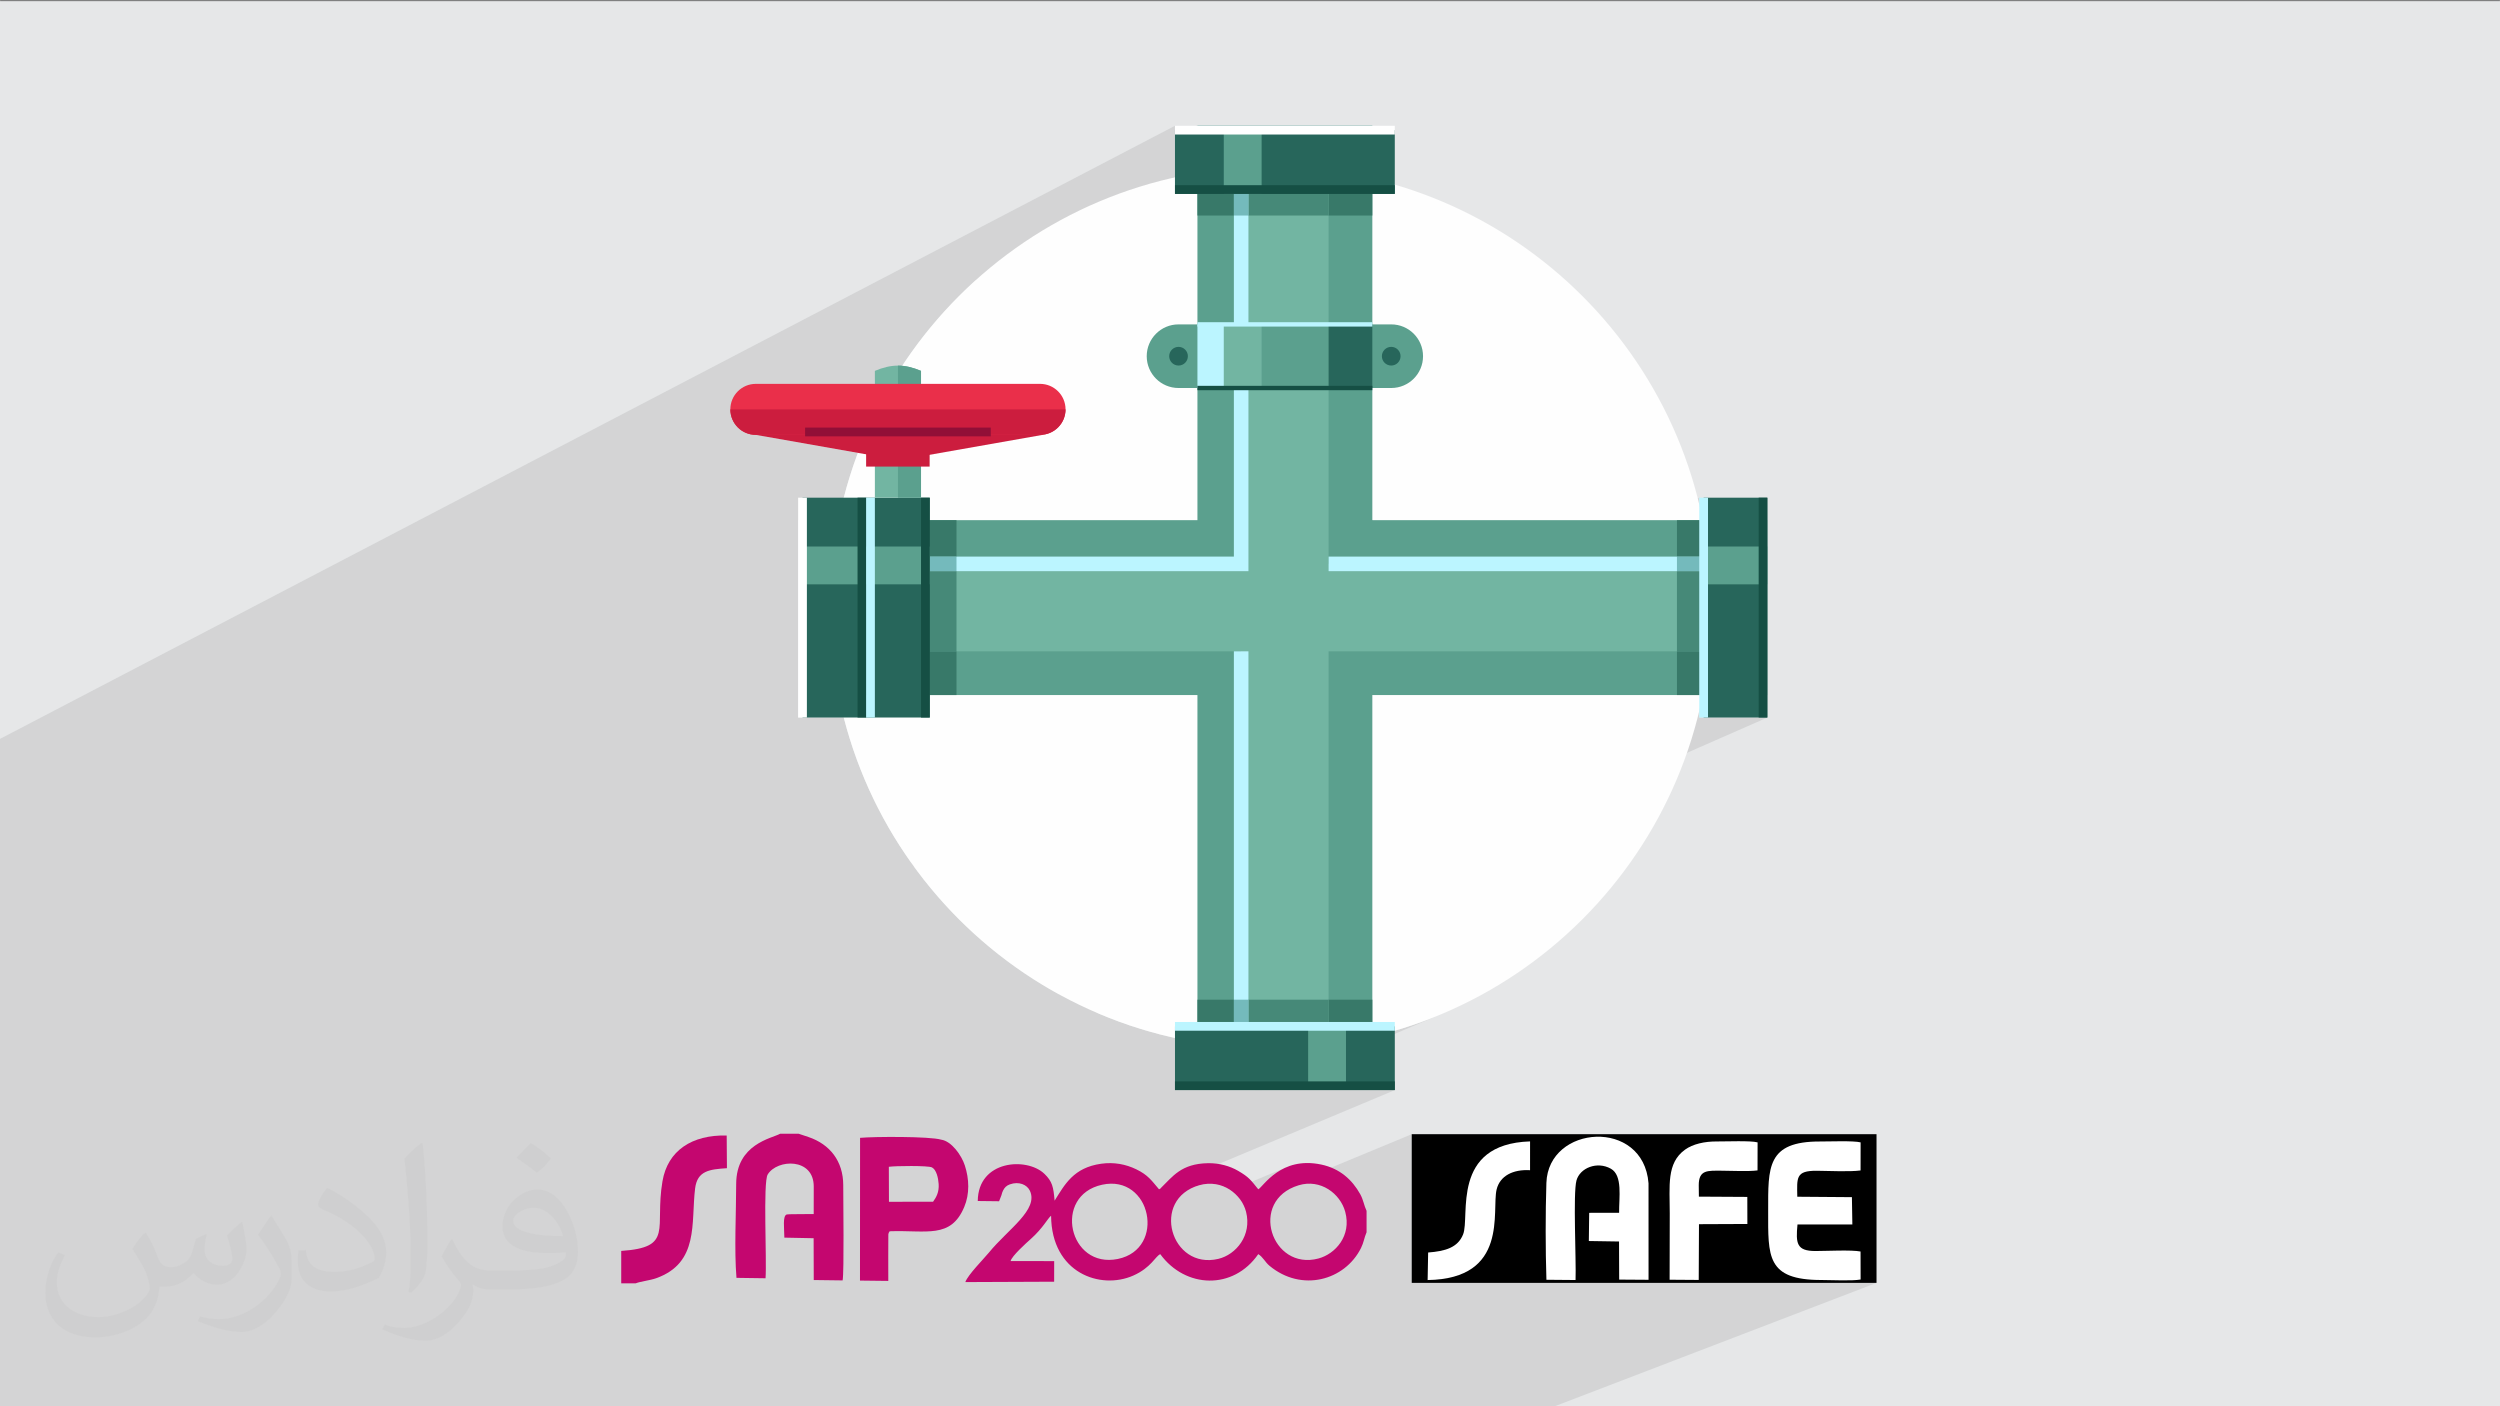 <?xml version="1.0" encoding="UTF-8"?>
<!DOCTYPE svg PUBLIC "-//W3C//DTD SVG 1.1//EN" "http://www.w3.org/Graphics/SVG/1.1/DTD/svg11.dtd">
<!-- Creator: CorelDRAW -->
<svg xmlns="http://www.w3.org/2000/svg" xml:space="preserve" width="3.703in" height="2.083in" version="1.1" style="shape-rendering:geometricPrecision; text-rendering:geometricPrecision; image-rendering:optimizeQuality; fill-rule:evenodd; clip-rule:evenodd"
viewBox="0 0 3703.33 2083.33"
 xmlns:xlink="http://www.w3.org/1999/xlink"
 xmlns:xodm="http://www.corel.com/coreldraw/odm/2003">
 <rect x="0" y="0" width="3703.33" height="2083.33" fill="#808080" stroke="none"/>
 <defs>
  <style type="text/css">
   <![CDATA[
    .fil4 {fill:black}
    .fil3 {fill:#C4066F}
    .fil0 {fill:#E6E7E8}
    .fil6 {fill:#FEFEFE}
    .fil5 {fill:white}
    .fil15 {fill:#154F44;fill-rule:nonzero}
    .fil17 {fill:#225C4D;fill-rule:nonzero}
    .fil14 {fill:#27665B;fill-rule:nonzero}
    .fil18 {fill:#2B6858;fill-rule:nonzero}
    .fil11 {fill:#387969;fill-rule:nonzero}
    .fil12 {fill:#468978;fill-rule:nonzero}
    .fil19 {fill:#488D8B;fill-rule:nonzero}
    .fil7 {fill:#5BA08E;fill-rule:nonzero}
    .fil8 {fill:#72B5A2;fill-rule:nonzero}
    .fil13 {fill:#74BABC;fill-rule:nonzero}
    .fil22 {fill:#910F37;fill-rule:nonzero}
    .fil10 {fill:#9EC1BC;fill-rule:nonzero}
    .fil9 {fill:#BBF5FF;fill-rule:nonzero}
    .fil20 {fill:#CC1D3E;fill-rule:nonzero}
    .fil21 {fill:#EA2F4A;fill-rule:nonzero}
    .fil16 {fill:white;fill-rule:nonzero}
    .fil2 {fill:#373435;fill-opacity:0.031}
    .fil1 {fill:#373435;fill-opacity:0.102}
   ]]>
  </style>
 </defs>
 <g id="Layer_x0020_1">
  <polygon class="fil0" points="-4.67,1.74 3704.66,1.74 3704.66,2084.93 -4.67,2084.93 "/>
  <path class="fil1" d="M2298.78 2084.93l-668.26 0 -140.48 0 -78.94 0 -45.67 0 -17.26 0 -39.3 0 -23.49 0 -15.61 0 -65.04 0 -35.67 0 -24.22 0 -15.8 0 -0.02 0 -0.94 0 -0.12 0 -13.3 0 -2.31 0 -26.54 0 -34.86 0 -61.61 0 -0.01 0 -0.91 0 -2.44 0 -39.8 0 -0.18 0 -0.04 0 -0.72 0 -1.56 0 -24.79 0 -7.67 0 -28.55 0 -11.41 0 -20.3 0 -2.88 0 -10.83 0 -7.81 0 -25.5 0 -29.74 0 -1.83 0 -3.34 0 -6.04 0 -1.83 0 -0.26 0 -8.02 0 -22.91 0 -9.84 0 -0.05 0 -14.2 0 -19.94 0 -16.63 0 -19.4 0 -6.94 0 -0.14 0 -21.91 0 -1.85 0 -4.13 0 -0.02 0 -37.54 0 -21.92 0 -14.2 0 -11.97 0 -0.55 0 -12.42 0 -11.76 0 -9.13 0 -2.35 0 -15.58 0 -25.63 0 -42.55 0 -20.73 0 -0 0 -28.43 0 -24.23 0 -1.55 0 -43.51 0 -0.19 0 -10.89 0 -8.77 0 -9.07 0 -0.04 0 -8.74 0 -16.83 0 -0.18 0 -1.52 0 -12.21 0 -6.86 0 -5.55 0 -5.55 0 -18.81 0 -46.91 0 -143.44 0 0 -173.63 0 -8.41 0 -238.04 0 -24.06 0 -2.87 0 -2.87 0 -268.18 0 -31.19 0 -19.85 0 -81.7 0 -5.47 0 -8.05 0 -4.05 0 -48.86 0 -3.01 0 -18.15 0 -3.6 0 -30.61 0 -0.72 0 -3.17 0 -5.73 0 -5.74 1745.17 -910.65 0 6.48 0 6.47 0 3.57 33.29 -17.33 0 0.81 -33.29 17.33 0 59.12 -295.52 152.73 -8.04 7.32 -11.28 10.78 -11.02 11.05 -10.75 11.3 -10.48 11.56 -10.21 11.81 -9.93 12.05 -9.65 12.29 -9.35 12.52 -9.06 12.75 -8.76 12.98 -40.51 20.74 0 5.99 -155.04 79.33 129.94 22.92 -1.51 4.06 -1.48 4.07 -1.46 4.08 -1.43 4.09 -1.41 4.11 -1.38 4.12 -1.35 4.13 -1.33 4.15 -1.3 4.15 -1.27 4.17 -1.24 4.18 -1.22 4.19 -1.19 4.2 -1.16 4.22 -1.13 4.23 -1.11 4.24 -67.61 33.93 0 291.73 6.48 0 6.48 0 54.59 0 6.07 22.04 6.81 21.73 7.54 21.39 8.26 21.04 8.96 20.68 9.65 20.3 10.31 19.91 10.97 19.5 11.61 19.09 12.24 18.65 6.95 9.85 1168.01 -539.85 0 9.98 -1163.08 536.85 0.97 1.38 13.45 17.73 14.04 17.25 14.6 16.76 15.16 16.25 15.69 15.73 16.22 15.19 16.73 14.64 17.22 14.07 17.7 13.48 18.17 12.89 18.62 12.28 19.06 11.65 16.9 9.55 948.55 -419.73 0 9.72 6.48 0 6.48 0 75.05 0 12.72 0 0.22 0 -994.66 436.78 8.56 3.73 21.02 8.3 21.37 7.59 21.7 6.86 22.02 6.12 22.33 5.36 0 64.29 -0.02 0.01 0 12.96 118.44 0 207.24 -88.06 20.76 -6.46 20.45 -7.13 20.14 -7.78 -257.69 109.42 196.35 0 -347.09 145.53 -0.15 0.17 -0.12 0.21 0.01 0.06 -0.03 0.01 -0.83 0.35 -1.12 0.55 -29.46 12.35 3.52 4.77 4.63 9.43 0.25 0.85 68.35 -28.57 12.48 -4.81 0.01 0 6.28 -1.42 6.13 -0.7 5.96 -0.02 5.77 0.61 5.55 1.2 5.31 1.75 5.04 2.26 4.74 2.71 1.79 1.26 80.03 -33.31 -6.54 3.39 -5.9 3.73 -5.28 3.93 -4.69 3.98 -4.11 3.87 -3.57 3.63 -3.04 3.24 -2.54 2.7 -2.06 2.01 -1.61 1.18 -29.2 12.13 2.26 2.79 2.9 4.33 1.47 2.7 249.91 -103.57 0 220.27 688.57 0 -481.03 184.43zm-580.81 -323.64l-0 0"/>
  <path class="fil2" d="M216.02 1826.24c7,11 12,21 16,32 3,7 5,19 21,19 5,0 11,-1 17,-5 7,-3 12,-9 14,-16l6 -21 15 -7 1 1c-2,8 -3,15 -3,22 0,18 15,24 27,24 7,0 14,-3 14,-10 0,-8 -4,-23 -8,-35 7,-7 14,-14 22,-20l1 1c3,15 6,30 6,40 0,10 -4,20 -8,27 -7,14 -20,25 -36,25 -12,0 -25,-6 -34,-17l-1 0c-9,10 -22,20 -43,20l-7 0c-1,14 -4,24 -9,33 -13,25 -50,42 -86.01,42 -49,0 -74.01,-28 -74.01,-66 0,-23 8,-45 19,-60l10 4c-7,14 -12,27 -12,40 0,35 29,52 62,52 31,0 69.01,-20 76.01,-42 -3,-25 -12,-36 -26,-59 4,-7 10,-15 17,-23l1 0 0 0 2 -1 0 0 0 0 0 0 0 0 0 0 0.02 -0.01 -0.01 0.01 0 0zm570.05 -133.01c10,6 21,14 30,23 -6,8 -12,15 -21,21 -10,-8 -20,-15 -30,-22 7,-8 14,-15 21,-22l0 0 0 0 0 0 0 0 0 0 0 0 0 0zm5 96.01c-17,0 -31,11 -31,19 0,17 34,23 74.01,23 -5,-20 -23,-42 -43,-42l0 0 -0.01 0zm-38 93.01c22,0 41,-1 55,-4 16,-4 30,-12 30,-18 0,-2 0,-3 0,-5 -9,1 -20,1 -29,1 -30,0 -52,-7 -61,-23 -2,-5 -4,-10 -4,-15 0,-16 7,-32 19,-42 10,-9 21,-14 33,-14 21,0 37,16 49,42 6,14 11,30 11,51 0,14 -4,25 -12,34 -16,15 -46,21 -91.01,21l-21 0 0 0 -5 0c-11,0 -19,-2 -26,-7l-1 0c0,3 1,5 1,7 0,10 -3,23 -10,33 -20,30 -42,43 -61,43 -19,0 -42,-7 -64,-17l4 -7c7,3 16,5 29,5 34,0 79.01,-33 84.01,-64 -1,-3 -3,-6 -7,-10 -10,-12 -16,-22 -22,-32 5,-10 10,-18 14,-25l2 0c14,29 28,46 57,46l5 0 0 0 21 0 0 0 0 0 0 0 0 0 0 0 0 0 0 0 0 0zm-148.01 31c3,-14 3,-29 3,-43l0 -21c0,-39 -5,-96.01 -9,-133.01 7,-8 17,-17 25,-23l2 1c5,47 7,101.01 7,151.01 0,13 -1,26 -2,35 -1,12 -8,21 -22,35l-3 -1 -1 -1 0 0 0 0 0 0 0 0 0 0 0 0zm-152.02 -62.01c1,18 10,33 42,33 20,0 37,-5 55,-14 3,-1 5,-3 5,-5 0,-12 -9,-27 -24,-41 -14,-13 -34,-25 -52,-32 -6,-3 -8,-5 -8,-8 0,-5 7,-17 13,-24l2 0c21,11 44,27 61,44 16,16 25,33 25,51 0,13 -4,26 -11,38 -23,11 -47,20 -71.01,20 -29,0 -49,-14 -49,-45 0,-3 0,-9 1,-16l10 0 0 0 1 -1 0 0 0 0 0 0 0 0 0 0 0 0 0.01 0zm-52 -52l18 29c7,11 13,22 13,41l0 24c0,19 -12,39 -32,60 -16,14 -29,20 -42,20 -19,0 -41,-6 -65,-16l3 -7c8,2 17,4 28,4 36,0 73.01,-26 89.01,-58 2,-4 3,-7 3,-9 0,-4 -2,-8 -4,-11 -9,-17 -19,-33 -30,-47 6,-9 12,-18 18,-27l2 0 0 0 -1 -3 0 0 0 0 0 0 0 0 0 0 0 0 -0.01 0z"/>
  <g id="_2333161249920">
   <g>
    <g>
     <path class="fil3" d="M1923.76 1755.91c32.47,-9.85 61.63,12.35 68.97,39.26 9.72,35.77 -14.8,62.5 -39.5,69.16 -69.71,18.89 -104.26,-85.73 -29.48,-108.42l0.01 0zm-291.25 -0.8c72.76,-15.96 95.52,95.03 23.42,109.95 -72.83,14.98 -96.8,-93.86 -23.42,-109.95zm144.13 0.73c33.82,-9.6 62.56,13.57 69.16,39.19 8.99,34.98 -14.73,63.6 -40.97,69.89 -70.5,16.87 -101.14,-88.43 -28.19,-109.09l0.01 0zm247.72 69.58l0 -31.61c-3.8,-7.95 -4.65,-16.14 -9.35,-24.64 -12.11,-21.77 -30.51,-38.15 -57.72,-43.96 -60.17,-12.78 -85.97,32.83 -93.37,36.63 -11.25,-13.82 -13.46,-17.8 -29.96,-27.4 -11.99,-6.97 -27.82,-11.56 -44.57,-11.25 -39.74,0.68 -52.34,19.94 -69.16,36.13 -3.06,2.87 0.49,0.55 -3.36,2.51 -11.01,-12.96 -16.21,-21.1 -33.69,-29.59 -15.48,-7.46 -32.71,-10.89 -51.92,-8.26 -40.97,5.75 -53.99,30.7 -69.04,54.73 -1.78,-20.36 -3.3,-28.49 -15.35,-39.99 -26.04,-24.76 -97.9,-20.18 -98.51,40.48l31.61 0.37 3.48 -8.93c1.04,-3.36 0.91,-4.09 2.39,-6.91 2.26,-4.52 5.02,-7.34 10.03,-9.17 13.57,-4.83 25.44,0.48 29.66,9.3 13.45,28.13 -32.41,57.18 -60.6,91.72 -7.7,9.42 -31.12,32.9 -34.98,43.73l131.59 -0.56 0.06 -30.51 -64.57 -0.06c1.83,-7.65 23.24,-26.78 29.9,-32.72 18.35,-16.39 24.95,-30.45 30.09,-34.49 0.55,85.12 73.2,110.19 121.69,88.72 26.66,-11.8 33.02,-28.92 40.05,-31.74 37.11,50.88 108.24,53.5 145.17,-0.06 6.85,4.16 10.33,12.04 16.52,17.18 47.51,39.62 111.66,21.95 135.69,-26.23 4.09,-8.13 4.77,-15.41 8.26,-23.42l-0.01 -0.01 -0.02 -0.01z"/>
     <path class="fil3" d="M1183.07 1679.6l-27.52 0c-12.78,6.97 -64.94,15.23 -65.06,74.35 -0.06,42.5 -3,98.2 0.43,139.11l43.04 0.61c2.08,-26.05 -3.91,-142.23 3.24,-153.79 14.12,-22.99 68.3,-25.07 68.18,17.98 -0.06,13.57 -0.12,27.09 -0.06,40.66 -5.69,0.25 -37.61,-0.06 -39.99,0.67 -6.3,2.02 -3.61,20.42 -3.48,34.3l43.35 0.86 0.18 61.94 42.8 0.55c2.33,-12.96 0.86,-118.57 0.91,-140.89 0,-36.2 -20.18,-60.84 -51.24,-71.43l-14.8 -4.95 0 0 0.01 0.01z"/>
     <path class="fil3" d="M1382.17 1780.25l-65.37 0.13 -0.18 -51.85c9.11,-1.41 58.39,-1.96 63.9,0.92 6.66,3.48 9.35,15.78 9.91,24.64 0.79,12.05 -3.55,19.57 -8.25,26.17l0 0 -0.01 -0zm-64.27 43.78c54.73,-1.89 90.37,11.56 110.37,-35.83 8.31,-19.69 7.4,-41.58 0.98,-61.52 -4.95,-15.35 -19.81,-36.13 -35.09,-38.34 -16.88,-5.01 -99.31,-4.65 -120.16,-2.69l-0.13 211.46 41.95 0.49c-0.12,-12.23 -0.06,-24.4 -0.06,-36.57l0.12 -32.41c0.73,-3.42 0.98,-2.81 2.02,-4.58l0 0 0 -0.01z"/>
     <path class="fil3" d="M920.18 1853.14l0 48 21.52 0c5.81,-2.51 21.77,-4.46 30.21,-7.52 64.02,-22.87 51.48,-82.12 57.72,-133 3.24,-26.36 21.41,-28.31 47.15,-30.02l-0.36 -48.43c-51.43,-1.22 -87.44,22.31 -95.15,67.88 -11.93,70.26 17.24,97.84 -61.09,103.09l0 0 0 0z"/>
    </g>
    <g>
     <rect class="fil4" x="2091.24" y="1680.23" width="688.57" height="220.27"/>
     <path class="fil5" d="M2290.81 1895.89l43.14 0.37c1.12,-29.12 -3.89,-128.38 1.37,-147.5 5.07,-18.41 30.33,-28.91 50.9,-17.41 17.87,9.99 11.97,43.11 12.25,65.3l-44.33 0.09 -0.52 41.75 44.74 0.72 0.21 56.42 43.52 0.3 -0.04 -142.96c-7.43,-96.82 -148.53,-86.89 -151.3,-0.57 -1.46,45.28 -1.39,98.21 0.04,143.5l0.02 0 0.01 -0z"/>
     <path class="fil5" d="M2662.45 1772.86c-0.52,-28.31 -2.47,-38.6 28.72,-38.45 17.9,0.09 48.27,1.76 65.01,-0.46l0.07 -41.59c-10.31,-2.71 -46.77,-1.28 -59.86,-1.32 -79.39,-0.26 -77.09,38.21 -77.09,103.06 0,66.68 -2.9,102.15 78.84,102.13 14.78,0 45.11,1.65 58.12,-0.73l-0.1 -41.48c-13.8,-2.69 -50.53,-0.72 -66.75,-0.72 -28.12,0.02 -29.33,-11.34 -26.67,-39.3l81.28 -0.06 -0.66 -40.44 -80.89 -0.63 0 0.01 -0.01 0z"/>
     <path class="fil5" d="M2516.45 1755.95c0,-23.22 13.03,-21.69 34.24,-21.63 14.91,0.04 38.67,1.37 52.85,-0.44l0.09 -41.52c-10.39,-2.84 -46.6,-1.25 -59.87,-1.37 -18.87,-0.16 -36.11,3.86 -47.63,12.16 -27.62,19.89 -22.62,53.6 -22.63,94.42l-0.2 98.26 43.13 0.31 0.37 -82.59 71.7 -0.31 -0.09 -40.08 -71.75 -0.42 -0.19 -16.8 0 0.01 0 -0.01z"/>
     <path class="fil5" d="M2114.81 1896.31c120.87,-1.8 94.56,-102.94 102.22,-134.26 4.9,-20.06 24.25,-29.98 49.52,-28.47l0.02 -42.68c-118.2,3.87 -88.5,111.08 -99.22,137.82 -7.82,19.52 -26.35,24.84 -51.77,26.79l-0.77 40.82 -0.01 0 -0 -0.02z"/>
    </g>
   </g>
   <g>
    <path class="fil6" d="M1882.32 247.3c360.61,0 652.94,292.33 652.94,652.95 0,360.61 -292.33,652.94 -652.94,652.94 -360.62,0 -652.95,-292.33 -652.95,-652.94 0,-360.62 292.33,-652.95 652.95,-652.95z"/>
    <g>
     <polygon class="fil7" points="2551.05,1029.67 1773.79,1029.67 1773.79,252.42 2032.89,252.42 2032.89,770.59 2551.05,770.59 "/>
     <polygon class="fil7" points="2032.89,1547.85 1773.79,1547.85 1773.79,1029.67 1255.63,1029.67 1255.63,770.59 2032.89,770.59 "/>
     <polygon class="fil8" points="2551.05,964.89 1838.56,964.89 1838.56,252.42 1968.11,252.42 1968.11,835.36 2551.05,835.36 "/>
     <polygon class="fil8" points="1968.11,1547.85 1838.56,1547.85 1838.56,964.89 1255.63,964.89 1255.63,835.36 1968.11,835.36 "/>
     <polygon class="fil9" points="1827.78,1547.85 1849.37,1547.85 1849.37,964.89 1827.78,964.89 "/>
     <polygon class="fil9" points="1968.11,846.15 2551.05,846.15 2551.05,824.56 1968.11,824.56 "/>
     <polygon class="fil9" points="1849.37,846.15 1255.63,846.15 1255.63,824.55 1827.78,824.55 1827.78,252.42 1849.37,252.42 "/>
     <polygon class="fil10" points="2032.89,1614.74 1773.79,1614.74 1773.79,1547.85 2032.89,1547.85 2032.89,1480.96 "/>
     <path class="fil11" d="M2032.89 1547.85l-64.78 0 0 -66.89 64.78 0 0 66.89zm-205.11 0l-53.99 0 0 -66.89 53.99 0 0 66.89z"/>
     <polygon class="fil12" points="1849.37,1547.85 1968.11,1547.85 1968.11,1480.96 1849.37,1480.96 "/>
     <polygon class="fil13" points="1827.78,1547.85 1849.37,1547.85 1849.37,1480.96 1827.78,1480.96 "/>
     <polygon class="fil14" points="1740.52,1614.74 2066.18,1614.74 2066.18,1520.48 1740.52,1520.48 "/>
     <polygon class="fil7" points="1937.81,1614.74 1993.85,1614.74 1993.85,1520.48 1937.81,1520.48 "/>
     <polygon class="fil9" points="1740.52,1526.94 2066.18,1526.94 2066.18,1514 1740.52,1514 "/>
     <polygon class="fil15" points="1740.5,1614.96 2066.18,1614.96 2066.18,1602 1740.5,1602 "/>
     <polygon class="fil10" points="2032.89,319.3 2032.89,252.42 1773.79,252.42 1773.79,185.53 2032.89,185.53 "/>
     <polygon class="fil11" points="2032.89,319.3 1968.11,319.3 1968.11,252.42 1827.78,252.42 1827.78,319.3 1773.79,319.3 1773.79,252.42 2032.89,252.42 "/>
     <polygon class="fil12" points="1968.11,319.3 1849.37,319.3 1849.37,252.42 1838.56,252.42 1968.11,252.42 "/>
     <polygon class="fil13" points="1849.37,319.3 1827.78,319.3 1827.78,252.42 1849.37,252.42 "/>
     <polygon class="fil14" points="1740.5,287.07 2066.16,287.07 2066.16,192.81 1740.5,192.81 "/>
     <polygon class="fil7" points="1812.82,287.07 1868.87,287.07 1868.87,192.81 1812.82,192.81 "/>
     <polygon class="fil16" points="1740.5,199.29 2066.16,199.29 2066.16,186.34 1740.5,186.34 "/>
     <polygon class="fil15" points="1740.52,287.3 2066.18,287.3 2066.18,274.34 1740.52,274.34 "/>
     <polygon class="fil10" points="2617.94,1029.67 2484.15,1029.67 2551.05,1029.67 2551.05,770.59 2617.94,770.59 "/>
     <path class="fil11" d="M2551.05 1029.67l-66.89 0 0 -64.78 66.89 0 0 64.78zm0 -205.11l-66.89 0 0 -53.96 66.89 0 0 53.96z"/>
     <polygon class="fil12" points="2551.05,964.89 2484.15,964.89 2484.15,846.15 2551.05,846.15 "/>
     <polygon class="fil13" points="2551.05,846.15 2484.15,846.15 2484.15,824.55 2551.05,824.55 "/>
     <polygon class="fil14" points="2523.69,1062.95 2617.94,1062.95 2617.94,737.29 2523.69,737.29 "/>
     <polygon class="fil7" points="2523.69,865.66 2617.94,865.66 2617.94,809.62 2523.69,809.62 "/>
     <polygon class="fil9" points="2517.2,1062.95 2530.17,1062.95 2530.17,737.29 2517.2,737.29 "/>
     <polygon class="fil15" points="2605.22,1062.95 2618.16,1062.95 2618.16,737.29 2605.22,737.29 "/>
     <polygon class="fil10" points="1283.07,1029.67 1188.74,1029.67 1188.74,770.59 1255.63,770.59 1255.63,1029.67 "/>
     <polygon class="fil11" points="1283.07,1029.67 1255.63,1029.67 1255.63,770.59 1322.52,770.59 1283.07,770.59 1283.07,824.55 1255.63,824.55 1255.63,964.89 1283.07,964.89 "/>
     <polygon class="fil12" points="1283.07,964.89 1255.63,964.89 1255.63,835.36 1255.63,846.15 1283.07,846.15 "/>
     <polygon class="fil13" points="1283.07,846.15 1255.63,846.15 1255.63,824.55 1283.07,824.55 "/>
     <polygon class="fil11" points="1322.52,1029.67 1416.86,1029.67 1416.86,964.89 1322.52,964.89 "/>
     <polygon class="fil12" points="1322.52,964.89 1416.86,964.89 1416.86,846.15 1322.52,846.15 "/>
     <polygon class="fil11" points="1322.52,824.55 1416.86,824.55 1416.86,770.58 1322.52,770.58 "/>
     <polygon class="fil13" points="1322.52,846.15 1416.86,846.15 1416.86,824.56 1322.52,824.56 "/>
     <polygon class="fil17" points="1283.07,1029.67 1322.52,1029.67 1322.52,964.89 1283.07,964.89 "/>
     <polygon class="fil18" points="1283.07,964.89 1322.52,964.89 1322.52,846.15 1283.07,846.15 "/>
     <polygon class="fil17" points="1283.07,824.55 1322.52,824.55 1322.52,770.58 1283.07,770.58 "/>
     <polygon class="fil19" points="1283.07,846.15 1322.52,846.15 1322.52,824.56 1283.07,824.56 "/>
     <polygon class="fil14" points="1188.74,1062.95 1282.98,1062.95 1282.98,737.29 1188.74,737.29 "/>
     <polygon class="fil7" points="1188.74,865.66 1282.98,865.66 1282.98,809.62 1188.74,809.62 "/>
     <polygon class="fil16" points="1182.26,1062.95 1195.22,1062.95 1195.22,737.29 1182.26,737.29 "/>
     <polygon class="fil15" points="1270.26,1062.95 1283.21,1062.95 1283.21,737.29 1270.26,737.29 "/>
     <polygon class="fil14" points="1282.98,1062.95 1377.24,1062.95 1377.24,737.29 1282.98,737.29 "/>
     <polygon class="fil7" points="1282.98,865.65 1377.24,865.65 1377.24,809.63 1282.98,809.63 "/>
     <polygon class="fil15" points="1364.3,1062.95 1377.24,1062.95 1377.24,737.29 1364.3,737.29 "/>
     <polygon class="fil9" points="1282.98,1062.95 1295.93,1062.95 1295.93,737.29 1282.98,737.29 "/>
     <path class="fil8" d="M1364.3 549.41l0 187.89 -68.36 0 0 -187.89c24.6,-10.37 43.76,-10.37 68.36,0z"/>
     <path class="fil7" d="M1364.3 737.3l-34.18 0 0 -195.66c10.94,0 21.88,2.59 34.18,7.78l0 187.89z"/>
     <polygon class="fil20" points="1344,635.37 1351.55,678.25 1544.39,644.24 1536.81,601.37 "/>
     <polygon class="fil20" points="1320,635.37 1312.44,678.25 1119.61,644.24 1127.17,601.37 "/>
     <path class="fil21" d="M1119.61 568.66l421.01 0c20.88,0 37.79,16.93 37.79,37.79l0 0c0,20.88 -16.91,37.79 -37.79,37.79l-421.01 0c-20.87,0 -37.78,-16.91 -37.78,-37.79l0 0c0,-20.85 16.92,-37.79 37.78,-37.79z"/>
     <path class="fil20" d="M1540.62 644.24l-421.01 0c-20.87,0 -37.78,-16.91 -37.78,-37.79l496.58 0c0,20.88 -16.91,37.79 -37.79,37.79z"/>
     <polygon class="fil20" points="1282.98,691.22 1377.06,691.22 1377.06,639.05 1282.98,639.05 "/>
     <polygon class="fil22" points="1192.58,646.41 1467.64,646.41 1467.64,633.44 1192.58,633.44 "/>
     <path class="fil7" d="M2060.88 480.56l-315.08 0c-26.03,0 -47.13,21.1 -47.13,47.13 0,26.03 21.09,47.12 47.13,47.12l315.08 0c26.02,0 47.13,-21.09 47.13,-47.12l0 0c0,-26.03 -21.1,-47.13 -47.13,-47.13z"/>
     <polygon class="fil9" points="1773.79,574.81 1838.56,574.81 1838.56,480.56 1773.79,480.56 "/>
     <polygon class="fil14" points="1968.11,574.81 2032.89,574.81 2032.89,480.56 1968.11,480.56 "/>
     <polygon class="fil8" points="1812.82,574.81 1868.87,574.81 1868.87,480.56 1812.82,480.56 "/>
     <polygon class="fil15" points="1773.79,578.06 2032.89,578.06 2032.89,571.58 1773.79,571.58 "/>
     <polygon class="fil9" points="1773.79,483.8 2032.89,483.8 2032.89,477.32 1773.79,477.32 "/>
     <path class="fil14" d="M1759.63 527.69c0,7.64 -6.19,13.84 -13.83,13.84 -7.64,0 -13.84,-6.2 -13.84,-13.84 0,-7.64 6.2,-13.84 13.84,-13.84 7.64,0 13.83,6.2 13.83,13.84z"/>
     <path class="fil14" d="M2074.71 527.69c0,7.64 -6.19,13.84 -13.83,13.84 -7.65,0 -13.84,-6.2 -13.84,-13.84 0,-7.64 6.19,-13.84 13.84,-13.84 7.64,0 13.83,6.2 13.83,13.84z"/>
    </g>
   </g>
  </g>
 </g>
</svg>
